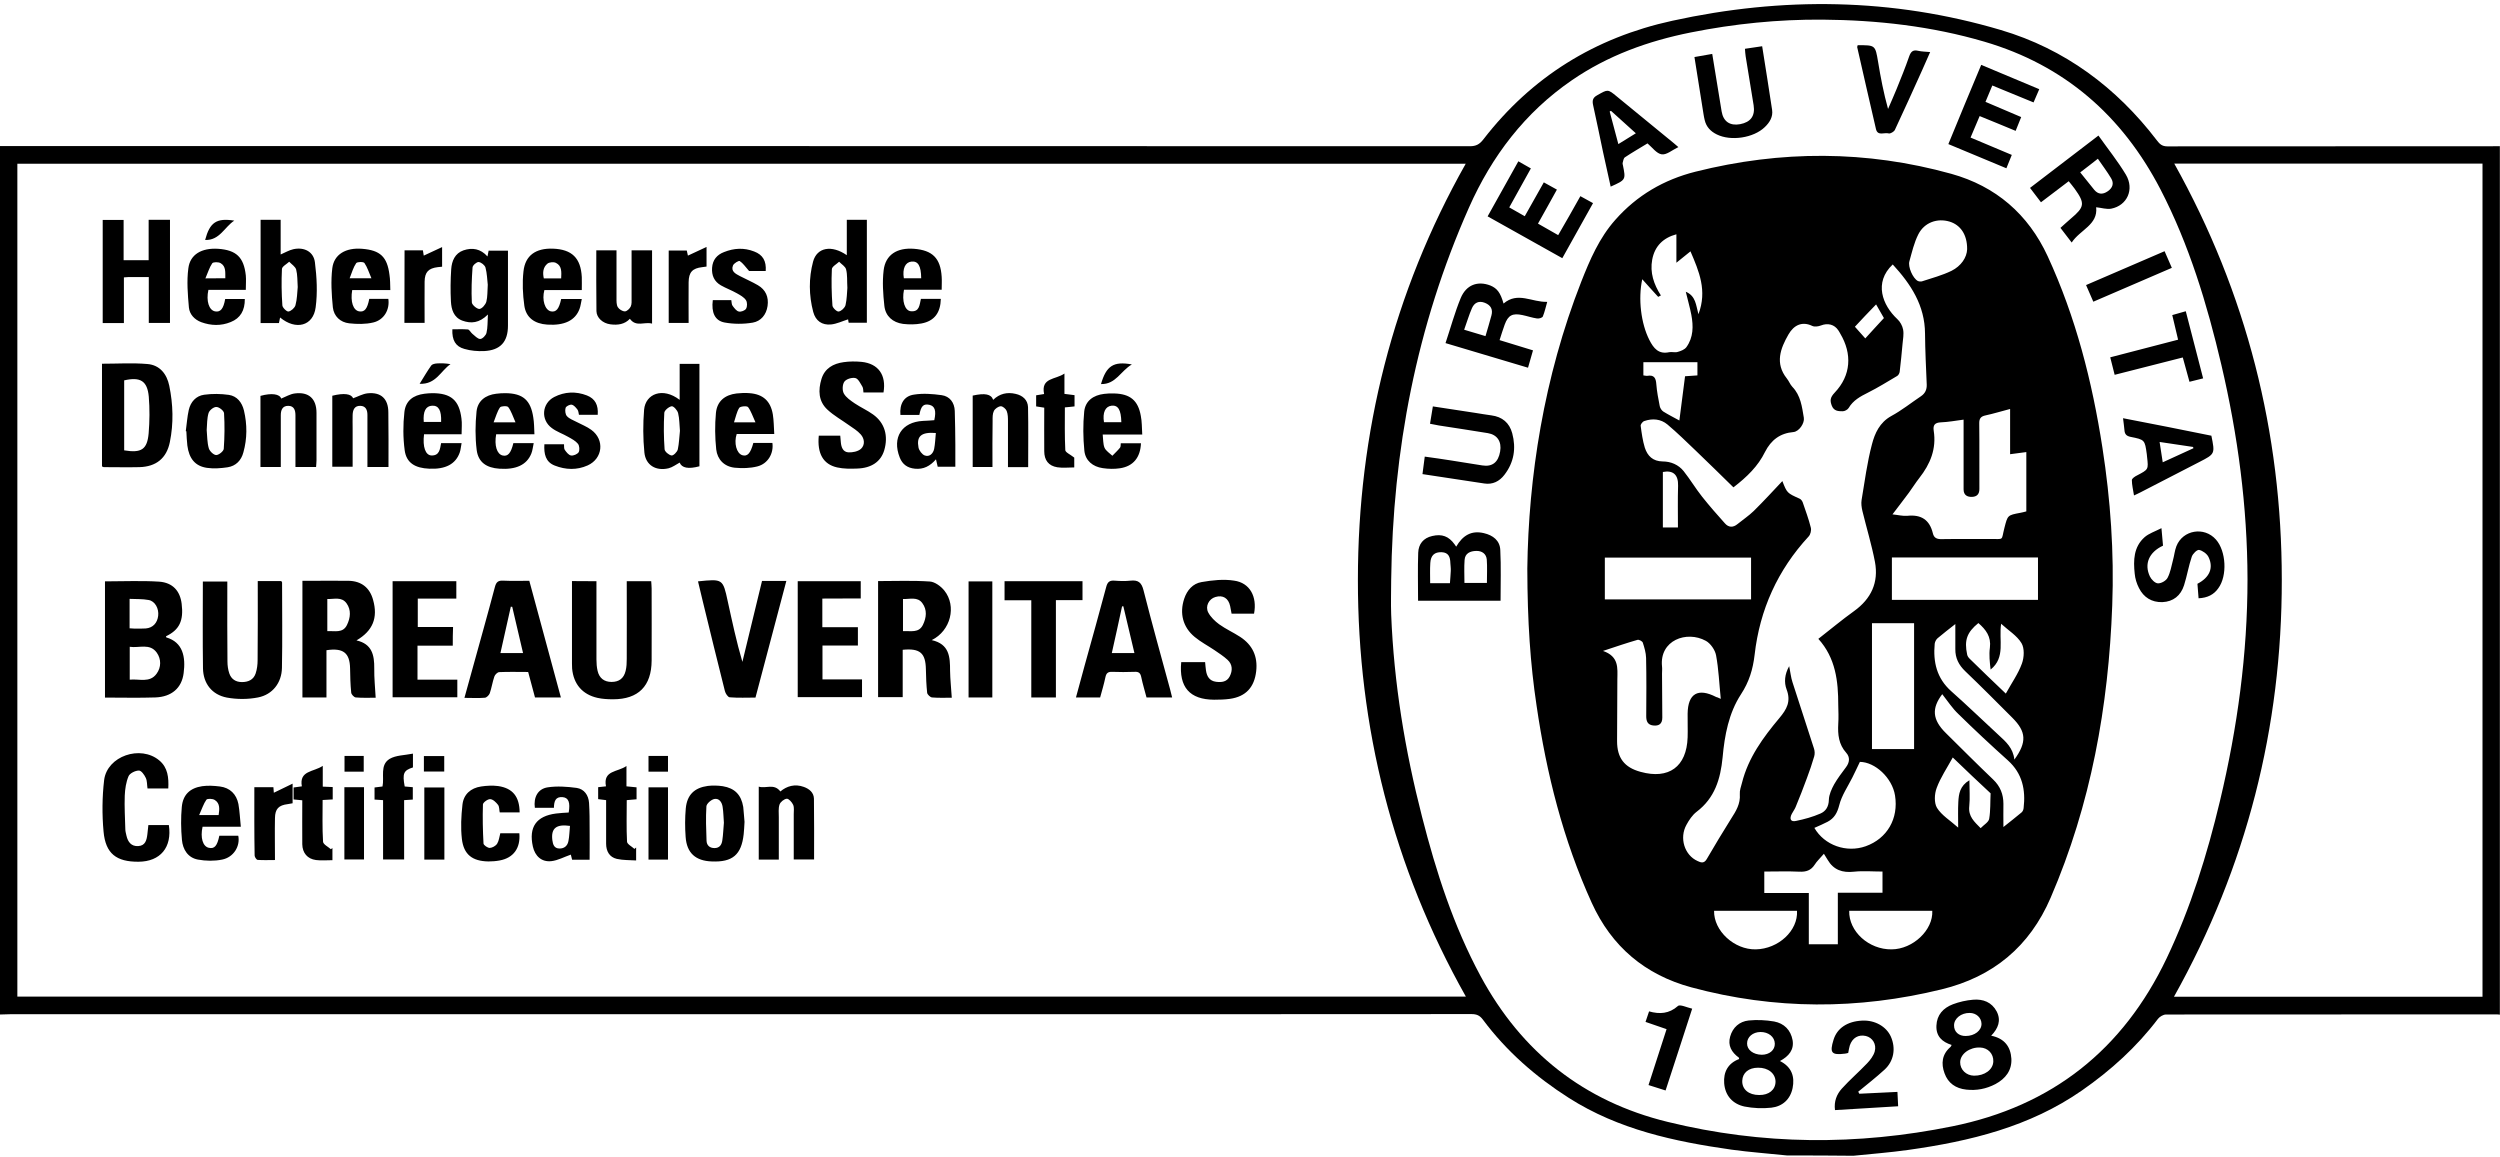 <svg xmlns="http://www.w3.org/2000/svg" width="1757.5" height="813.5" viewBox="0 0 1757.5 813.5"><path d="M1256.4 812.3c-13.1-1.4-26.2-2.3-39.2-4.1-40.1-5.7-79.3-14.1-114.2-36.3-23.4-14.9-44-32.9-60.6-55.2-2.2-2.9-4.4-3.8-8-3.8-74.1.1-148.1.1-222.2.1H7c-2.4 0-4.7.1-7.1.2V102.7h532.9c166.8 0 333.7 0 500.5.1 4.3 0 6.8-1.3 9.5-4.8 34-44 78.4-71.5 132.8-83.4 77.6-17 154.7-16.1 231 6.5 44.9 13.3 81.2 40.3 109.7 77.6 1.9 2.5 3.6 4.2 7.3 4.2 77.9-.1 155.9-.1 233.8-.1v610.5c-.7-.1-1.3-.2-2-.2-77.6 0-155.1 0-232.7.1-1.9 0-4.4 1.5-5.6 3-15 19.8-33.1 36.2-53.5 50.4-36.8 25.6-78.7 35.7-122.1 41.8-12.8 1.8-25.8 2.8-38.6 4.1-15.5-.2-31-.2-46.5-.2zM12.2 700.6h1018.3c-51.3-91.1-76-189.6-75.9-293 0-103.4 24.6-201.8 75.8-292.5H12.2v585.5zM978 407.7c0 8.1-.3 16.2 0 24.3 1.9 48.2 9.7 95.5 21.7 142.2 9.9 38.8 22.1 76.7 41.2 112.1 28.8 53.3 72.5 88 131.5 102.4 66.4 16.3 133.1 16.7 200.1 3.1 70.1-14.2 120-53.8 150.7-118.2 16.9-35.5 28.4-72.7 37.5-110.8 12.2-51.2 19.3-103 19.3-155.7-.1-51-6.8-101.2-18.4-150.7-10-42.6-22.6-84.3-42.8-123.3-26.9-51.8-67.5-87.3-123.8-103.8-37.1-10.9-75.3-15.2-113.9-15.5-31.1-.2-61.9 2.9-92.4 9-30 6-58.4 16.2-83.8 33.7-32.9 22.6-56.2 53.3-72.2 89.4-37 83.3-53.6 171-54.7 261.8zm550.3 293h216.9V115h-216.7c50.9 91.1 75.6 189.2 75.6 292.6.1 103.5-24.7 201.8-75.8 293.1z"/><path d="M73.8 490.4v-81.7c12.9 0 25.5-.6 38.1.2 9.6.7 14.7 6.6 15.8 15.5 1.5 12-1.6 18.4-11 22.9.1.3.1.7.2.8 11.7 3.4 13.7 13.7 12.2 25.1-1.3 10.5-8.5 16.7-19.9 17.1-11.7.4-23.4.1-35.4.1zm17.4-35.7v23.1c6.7-.7 14.1 2.5 18.9-4.2 3.3-4.5 3.3-10.3.1-14.8-4.9-6.8-12.3-3.1-19-4.1zm-.1-13c1.4.1 2.4.2 3.3.2 2.7 0 5.4.1 8.1-.1 4.9-.4 8.1-3.8 8.7-8.9.6-5.1-2.2-10.3-6.7-11.1-4.3-.8-8.8-.6-13.4-.8v20.7zm138.4 15.4v33.2h-16.9v-82h5.2c9.1 0 18.2-.1 27.3 0 9 .2 14.9 4.9 17.2 13.5 3.5 12.5-.2 21.7-11.7 28.4 11 2.5 12.6 10.4 12.5 19.7-.1 6.7.6 13.4 1 20.6-4.7 0-9.4.2-14-.2-1.2-.1-3.1-2.1-3.2-3.4-.6-5.7-.7-11.4-.8-17.1-.2-10.8-4.8-14.5-16.6-12.7zm.6-36v22.6c5.3-.3 10.9 1.6 13.8-4.3 2.5-5.1 3.1-10.6-.3-15.3-3.5-4.8-8.8-2.8-13.5-3zm439 69.4c-4.8 0-9.4.2-13.9-.2-1.2-.1-3.2-2-3.4-3.2-.6-5.5-.8-11.1-.9-16.6-.2-11.4-4.1-14.9-16.3-13.7v33.3h-17.3v-81.6c12.2 0 24.3-.5 36.3.3 3.6.2 7.9 3.4 10.3 6.4 8.7 10.9 4.5 28.2-8.9 34.8 12.5 2.8 12.9 11.9 12.9 21.5.1 6.2.8 12.3 1.2 19zm-34.3-46.8c5.5-.3 11.1 1.5 14-4.4 2.5-5.1 3.1-10.6-.4-15.3-3.4-4.7-8.8-2.7-13.6-2.9v22.6zm-215.5-35.1v55c0 2.7.2 5.4.8 8 1.2 5.2 4.7 7.8 9.8 7.8 5.2 0 8.6-2.4 9.9-7.7.7-2.7.8-5.7.8-8.5.1-18 0-36.1 0-54.6h17.2c.1 1.7.3 3.5.3 5.2 0 16.9.1 33.7 0 50.6-.1 17.9-9.3 27.2-27.1 27.2-3.7 0-7.5-.2-11-1-10.6-2.4-16.8-9.7-17.8-20.6-.1-1.2-.1-2.4-.1-3.5v-58c5.6.1 11 .1 17.2.1zm-238.1-.1h16.5c.3.4.6.7.6 1 0 20 .3 40.1-.1 60.1-.2 10.4-6.6 18.7-16.8 20.7-7.1 1.4-14.8 1.4-21.9.1-10.5-2-16.6-9.9-16.8-20.5-.3-20.2-.1-40.4-.1-61.1h17.2v5.1c0 17-.1 34 .1 51.1 0 2.8.4 5.8 1.3 8.4 1.4 4.1 4.6 6.1 8.9 6.1 4.4 0 8.1-1.6 9.6-6 1-3 1.4-6.2 1.4-9.4.2-18.4.1-36.7.1-55.6zm190.9-.2c7.5 27.7 14.8 54.6 22.2 82h-18.2c-1.5-5.8-3.1-11.7-4.8-17.9-7 0-13.7-.2-20.4.1-1.2.1-3 1.8-3.4 3.2-1.3 3.8-1.9 7.9-3.2 11.7-.5 1.3-2.2 3-3.4 3.1-4.5.4-9 .1-14.4.1 2-7 3.7-13.5 5.5-19.9 5.3-19.3 10.8-38.6 15.9-58 .9-3.4 2.2-4.7 5.8-4.5 6 .3 12.1.1 18.4.1zm-20.3 50.8h15.9c-2.6-11.2-5.1-21.9-7.6-32.5-.3 0-.7 0-1-.1-2.4 10.7-4.8 21.4-7.3 32.6zM824 490.3h-18c-1.2-4.7-2.7-9.4-3.7-14.3-.6-2.9-1.8-3.9-4.8-3.7-5.2.2-10.5.2-15.7 0-3-.1-4.1 1-4.7 3.8-1 4.8-2.4 9.4-3.7 14.2h-17c2.1-7.8 4.1-15.3 6.2-22.8 5.1-18.3 10.2-36.6 15.1-55 .9-3.4 2.4-4.6 5.9-4.3 3.7.3 7.5.4 11.1 0 5.4-.6 7.8 1.2 9.2 6.8 5.9 23.3 12.4 46.5 18.7 69.7.5 1.8.9 3.5 1.4 5.6zm-42.4-31.2h15.9c-2.7-11.3-5.2-22.1-7.8-32.9-.3 0-.6.1-.9.1-2.3 10.9-4.7 21.6-7.2 32.8zm100-27.7h-15.8c-.3-1.7-.6-3.5-1-5.3-1.2-5.6-5.1-8-10.4-6.4-4.5 1.3-7.3 6.5-5 10.9 1.7 3.2 4.7 6.1 7.7 8.3 4.6 3.3 9.9 5.7 14.7 8.8 8.7 5.7 12.5 13.7 11.3 24.2-1.3 11.2-7.2 17.8-18.5 19.4-3.6.5-7.4.6-11.1.6-17.1-.1-24.8-8.8-23.1-26.4h16.8c.2 1.9.3 3.9.6 5.8.6 4.1 2.4 7.4 7.1 8 3.9.5 7.6.1 9.6-3.8 2.1-4.1 2-8.4-1.5-11.6-2.8-2.6-6.1-4.7-9.3-6.9-4.6-3.1-9.6-5.7-13.8-9.2-8.4-6.9-10.8-16.7-7.4-26.9 2-6 6.1-10.7 12.2-11.7 7.5-1.3 15.5-2.2 22.9-1 11 1.5 16.3 11.2 14 23.2zm-390.9-22.7c17.4-1.8 17.5-1.8 20.9 14 3.1 14.1 6.1 28.3 10.3 42.6 4.6-18.9 9.2-37.8 13.8-56.9h17.1c-7.2 27.3-14.4 54.4-21.7 82-6 0-12.1.3-18.1-.2-1.3-.1-3-2.7-3.4-4.4-5.3-21.1-10.5-42.2-15.6-63.3-1.1-4.4-2.2-9-3.3-13.8zm-419-80.8v-72.2c10.8 0 21.4-.7 31.9.2 8.7.7 13.7 7 15.4 15.3 2.7 13.1 3.1 26.4.4 39.6-2.3 11.4-9.7 17.3-21.4 17.6-8.2.2-16.5 0-24.7 0-.4.1-.9-.2-1.6-.5zm15.6-11.3c12.1 2 16.2-.6 17.2-12 .7-8.5.8-17.2.1-25.7-1-11.2-6-14.1-17.3-11.5v49.2zm231 137.3h-24.8v23.9h28v12.4H276v-81.6h44.8v12.2h-27.1v20h24.8c-.2 4.5-.2 8.4-.2 13.1zm259.8-33.1v20.1h25v12.9h-24.9v23.8H606v12.5h-45.2v-81.5h44.3v12.1c-8.9.1-17.7.1-27 .1zm-473.5-226H90c-.8 0-1.6.1-2.9.2v32.1H72.2v-72.5h14.7v28.3h17.6v-28.4h15V227h-14.9v-32.2zm516.5 81.1H607c-.2-1.5-.1-3-.7-4-1.4-2.3-2.9-5.6-4.9-6.1-2.4-.6-6.4.6-7.8 2.5-1.4 1.9-1.6 6.1-.4 8.3 1.6 2.9 4.8 5 7.7 7 4.2 2.8 8.9 4.9 12.9 7.8 8.2 5.9 10.8 15 7.8 25.2-2.4 7.9-8.9 12.5-19.1 12.8-4.7.2-9.5.2-14-.8-9.8-2.2-14.1-9.8-12.9-22.3h15.1c.2 1.6.3 3.1.4 4.6.3 3.5 1.5 6.8 5.2 7.1 3 .2 6.9-.6 9-2.5 2.9-2.7 2.5-7.1-.2-10.1-2.3-2.6-5.4-4.5-8.3-6.5-5-3.6-10.6-6.7-15.1-10.9-6.4-5.9-6.6-13.7-4.2-21.6 2.3-7.5 8.3-10.8 15.6-11.8 4.1-.6 8.4-.6 12.6-.2 11.7 1.2 17.5 9.2 15.4 21.5zM343 221.1c-6.1 6.1-11.9 6.5-18 4.3-6.1-2.3-7.7-7.9-8-13.5-.4-7.6-.3-15.2.2-22.7.4-5.7 2.6-11.1 8.6-13.2 6.2-2.1 12-1.2 16.9 4.3.3-1.7.5-2.9.8-4.1h13.6v52.7c0 11.4-5.3 17.3-16.7 17.9-4.6.2-9.5-.2-13.9-1.5-6.3-1.7-8.8-6.2-8.5-13.8 3.6 0 7.3-.2 10.9.1 1.1.1 2 2.1 3.1 3 1.8 1.4 3.7 3.7 5.6 3.7 1.5 0 4-2.5 4.4-4.3.9-3.7.7-7.6 1-12.9zm-.1-20.9c-.4-3.5-.5-8-1.6-12.1-.5-1.7-3-3.7-4.8-3.9-1.4-.1-4.2 2.3-4.3 3.8-.6 8.2-.9 16.4-.5 24.6.1 1.7 3.5 4.6 5.3 4.6 1.8-.1 4.3-3 4.9-5.1.9-3.5.7-7.4 1-11.9zM104.3 580h14.4c2.4 15.7-6 25.7-21.3 25.8-15.6.1-23.2-5.7-24.6-21.2-1.1-12-1-24.3.4-36.2 2.1-16.9 25.6-24.9 38.8-13.8 6 5 6.7 12.1 6.3 19.7h-14.6c-.4-2.6-.2-5.3-1.2-7.4-1-2.2-3.2-5.3-4.9-5.2-2.5 0-6.3 1.9-7.2 3.9-1.8 4.2-2.5 9.1-2.7 13.7-.3 7.9.2 15.8.4 23.7 0 1.5.5 3 .8 4.5 1 4.4 3.4 7.6 8.3 7.3 5-.3 5.9-4.2 6.4-8.3.2-2.2.4-4.2.7-6.5zm638-89.7H725V422h-18.8v-13.4H761v13.3h-18.7v68.4zM477.8 281.1v-25.3h13.9v72c-7.8 2.1-12.4 1.2-13.9-2.6-2.6 1.4-5 3.3-7.8 4-8.8 2.1-16.1-2.1-17-11.1-1-10-1-20.2-.2-30.1 1-11.1 13-16.1 25-6.9zm.2 21.8c-.4-4.2-.3-8.5-1.3-12.5-.5-2-3.2-5-4.5-4.8-2 .3-5.1 2.9-5.2 4.6-.5 8.5-.4 17.1.2 25.6.1 1.7 3 4.1 4.9 4.4 1.3.2 4-2.5 4.4-4.3.9-4.2 1-8.6 1.5-13zM197.3 154.5v24.4c3.2-1.4 5.9-3 8.9-3.7 7.6-1.7 14.3 1.7 15.2 9.3 1.3 10.4 1.9 21.2.5 31.6-1.7 13.1-13.9 16.3-25 7.1-.3 1.4-.5 2.6-.8 3.9h-12.9v-72.6h14.1zm12 47.3c-.3-4.3-.1-8.5-1.1-12.3-.6-2.1-3.2-3.7-4.9-5.5-1.8 1.7-5 3.3-5.1 5.1-.4 8.5-.3 17.1.3 25.6.1 1.6 3.1 4.5 4.3 4.3 1.9-.3 4.4-2.6 4.9-4.4 1.2-4.3 1.2-8.8 1.6-12.8zm387.3 25.1c-.2-1-.4-2.3-.4-2.4-4.1 1.3-8 3.2-12 3.6-6.3.6-10.8-2.5-12.5-8.8-3.1-11.7-3.2-23.8-.1-35.4 2.7-10 13-11.9 23.7-4.5v-24.9h14.1v72.4h-12.8zm-.9-24.5c-.3-5 .1-9.2-.9-13-.5-2.1-3.2-3.6-4.9-5.4-1.8 1.7-5 3.4-5.1 5.2-.4 8.5-.2 17.1.4 25.6.1 1.6 3.2 4.5 4.4 4.2 1.9-.3 4.3-2.6 4.8-4.5 1-4.3 1-8.8 1.3-12.1zM169.3 581.2h-26.9c-1.7 7.8.2 13.9 4.4 14.8 4 .9 5.9-1.3 7.4-8.5h13.3c1.5 7.3-3.2 15.2-11.4 16.8-5.4 1.1-11.4 1-16.9 0-7.1-1.3-10.7-7.1-11.3-13.9-.7-7.7-.8-15.5-.1-23.1.8-8.6 5.7-13.3 14.3-14.6 4.1-.6 8.4-.3 12.5.2 7.1.9 11.6 5.4 13 12.3.9 5.2 1.1 10.3 1.7 16zM140 573h13.7c.6-4.1 1.1-8.2-2.7-10.6-1.5-1-5.2-1.1-5.9-.2-2 2.8-3.1 6.4-5.1 10.8zm57.4-244.7h-14.3v-50c8-2.2 13.5-1.3 14.6 1.9 3.2-1.3 6.3-3.2 9.5-3.6 9.9-1.3 15.3 3.7 15.3 13.7v33.3c0 1.5-.2 2.9-.3 4.7h-14.5V292c0-3.5-.9-6.7-5.1-6.7-4.2 0-5.2 3.2-5.2 6.6v36.4zm75.7 0h-14.8v-36.6c0-3.4-1.1-6.3-5-6.4-4.2-.1-5.3 3-5.4 6.5-.1 3 0 6.1 0 9.1v27.2h-14.3v-49.9c8.3-2.1 13.5-1.3 14.6 1.8 3.4-1.2 6.7-3.1 10.2-3.5 9.5-1 14.6 3.9 14.6 13.4.2 12.7.1 25.3.1 38.4zm141.4 276.1h-12.3l-.9-3.6c-4.7 1.6-9.1 4.1-13.8 4.6-6.8.7-11.4-3.6-12.9-10.3-3-13.7 2.4-21.4 16.3-23.2 3-.4 6-.5 8.9-.7 1.2-7.1-.1-10.4-4.2-10.8-5.2-.5-6.1 3-6.2 7.5H376c-1-7.3 2-13.3 9-14.4 6.6-1 13.7-.5 20.4.4 5.3.8 8.3 5.1 8.7 10.5.4 6.2.4 12.5.4 18.7.1 7 0 13.9 0 21.3zm-13.8-23.8c-9.8-1.4-13.4 1.8-12.4 10 .4 3 1.2 5.8 4.9 5.9 3.6.1 5.8-2 6.4-5.2.7-3.4.7-6.9 1.1-10.7zm57.7-353.1c-5.3-1.5-11.2 2.7-15.6-3.4-3.6 3.9-8.5 4.6-13.7 3.9-5.4-.7-9.7-4.6-9.8-9.3-.2-14.1-.1-28.2-.1-42.7h14.2v33.5c0 2.2-.1 4.7.9 6.4.9 1.5 3.2 3 5 3 1.4 0 3.4-1.9 4.1-3.4.8-1.7.6-3.9.6-6V176h14.4v51.5zM409 203.9h-26.3c-1.9 7 .4 14.1 4.6 15 3.7.7 5.7-1.7 7.2-8.7H409c-.6 2.6-.8 4.9-1.6 7-3 8.1-10.7 11.8-22.7 11-8.9-.6-14.9-4.9-16.1-13.3-1.1-7.9-1.5-16.2-.6-24.1 1.2-11.3 8.7-16.4 20.7-16 13.4.5 19.6 6.6 20.3 20 .1 2.8 0 5.7 0 9.1zm-14.5-8.2c.2-4.5.6-8.8-3.7-10.9-1.6-.8-4.6-.5-5.9.5-3.2 2.6-3.5 6.4-2.6 10.4h12.2zm128.9 382.1c-.2 3.3-.3 6-.6 8.7-1.6 14.4-7.8 19.7-22.4 19.1-11.4-.4-17.6-5.9-18.4-17.2-.5-6.7-.5-13.4.1-20.1.9-9.5 6-14.5 15.5-15.8 3.5-.4 7.1-.3 10.5.2 8.5 1.4 13 6.1 14.4 14.6.4 3.7.6 7.4.9 10.5zm-14.5.6c-.3-3.5-.3-7.4-.9-11.2-.5-3.3-2.5-6.2-5.9-5.5-2.2.5-5.4 3.3-5.5 5.2-.5 8-.2 16.1.1 24.1.1 3.2 2.1 5.2 5.6 5.2 3.6 0 5.1-2.4 5.5-5.5.6-3.9.7-8 1.1-12.3zm138.5-368.3h14c-.2 9.7-4.5 15.6-13.6 17.3-4.2.8-8.7.8-13 .3-7.2-1-12.3-5.4-13.1-12.7-.9-8.3-1.5-16.8-.5-25 1.3-10.9 9.4-16 21.3-15.1 13 1 18.7 6.6 19.5 19.7.2 2.8 0 5.7 0 9.1h-26.5c-1.6 7.9.6 14.7 4.8 15.1 6.1.6 6.1-4.4 7.1-8.7zm.2-14.5c-.1-8.8-2.2-12.2-6.9-11.7-4.3.5-6.4 4.9-5.3 11.7h12.2zM544.3 305.1h-26.4c-2.1 6.4-.1 13.6 3.9 14.9 3.6 1.1 5.8-1.2 7.8-8.6H543c1 7.3-3.1 14.6-10.6 16.5-5.1 1.3-10.7 1.4-15.9.9-7.4-.8-12.2-5.8-13-12.9-.9-8.5-1-17.1-.2-25.6.8-8.2 6.2-12.7 14.5-13.7 3-.3 6.1-.5 9.1-.2 9.5.7 14.8 5.5 16.4 14.9.7 4.4.7 8.8 1 13.8zm-13.2-8.2c-2-4.3-3.1-7.9-5.2-10.7-.8-1-5.4-.6-6.2.5-1.8 2.8-2.4 6.4-3.7 10.2h15.1zm-358.3-93.1h-26.3c-1.7 7.8.4 14.3 4.7 15.1 3.8.7 5.9-1.8 7.1-8.7h13.8c.1 8-3.1 13.5-9.9 16.2-6.8 2.8-13.8 2.6-20.7.1-4.8-1.8-8.2-5.5-8.7-10.3-.8-9.1-1.6-18.5-.4-27.5 1.2-9.9 9.4-14.5 20.9-13.8 12.8.9 18.1 5.9 19.5 18.7.3 3.1 0 6.3 0 10.2zm-14.4-8.2c-.1-4.1.6-8.3-3.3-10.6-1.5-.9-5.2-.9-5.9.1-2 2.9-3 6.5-4.8 10.6 5.6-.1 9.4-.1 14-.1zm116 8.3h-26.8c-1.4 8.2.7 14.3 4.9 15 3.8.6 5.7-1.7 7.1-8.8H273c1.1 7.6-3 14.8-10.6 16.6-5.4 1.3-11.3 1.2-16.9.6-6.3-.7-10.8-5-11.5-11.2-.9-9.1-1.5-18.5-.4-27.5 1.2-9.9 9.6-14.6 20.9-13.7 12.8 1 17.7 5.6 19.3 18.3.5 3.2.5 6.6.6 10.7zm-13.3-8.3c-1.8-4.2-2.9-7.8-4.9-10.7-.7-1-5.1-.9-5.8.1-2 2.9-3 6.5-4.6 10.6h15.3zM803 305.5h-27.8c.4 3.4.2 6.7 1.3 9.3 1 2.2 3.6 3.8 5.5 5.6 1.8-1.9 3.8-3.7 5.4-5.7.5-.7.4-1.9.5-3.1h14.2c-.4 10-5.4 16.2-14.8 17.6-3.9.6-8.1.5-12.1-.1-7-1-12.2-5.3-12.9-12.3-.9-9.1-1-18.4-.1-27.5.8-7.5 6.4-11.5 14-12.4 2.3-.3 4.7-.4 7.1-.3 11.2.3 16.8 4.9 18.7 15.8.8 3.9.7 8.1 1 13.1zm-14.7-8.7c-.2-8.8-2.3-12.1-6.9-11.6-4.4.5-6.4 4.9-5.3 11.6h12.2zM547.5 604.3h-14.1V553c5 1.6 10.7-2.5 15.2 3.4 4.5-3.8 10.2-5.5 16.5-3.2 3.9 1.4 7 4 7.1 8.3.2 14.1.1 28.2.1 42.7H558v-31.9c0-2.2.4-4.6-.4-6.5-.8-1.8-3.1-4.4-4.5-4.3-1.9.2-4.5 2.3-5.1 4.1-.9 2.7-.5 6-.5 9v29.7zm-223-299h-26.4c-1.1 8.9 1 14.8 5.3 14.9 5.6.1 5.9-4.5 6.7-8.7h14.4c-.5 2.4-.6 4.6-1.3 6.6-2.9 8.2-10 11.9-21.4 11.4-10-.4-16.1-4.1-17.3-12.9-1.2-8.9-1.2-18.1-.2-27 .9-7.9 6.2-11.8 14.1-12.8 1.8-.2 3.7-.4 5.5-.4 13.1 0 18.9 4.9 20.5 17.8.5 3.4.1 6.9.1 11.1zm-26.6-8.7h12.2c.3-8.1-1.7-11.6-6.3-11.4-4.5.2-6.5 4-5.9 11.4zm77.8 8.7h-26.9c-1.4 7.9.5 13.9 4.5 14.9 3.7.9 5.9-1.6 7.6-8.7h14.3c-.6 2.7-.8 5.2-1.7 7.4-3.2 7.9-10.7 11.4-22.4 10.6-9.1-.6-14.9-4.5-16-13.2-1.1-8.9-1-18.1-.1-27 .8-7.5 6.3-11.6 13.8-12.5 2.2-.3 4.4-.4 6.5-.4 12.3.1 17.8 4.9 19.6 17.1.6 3.6.6 7.3.8 11.8zm-13.3-8.4c-1.9-4.3-3-7.9-5.1-10.7-.7-1-5.1-.8-5.8.2-2 2.9-2.9 6.5-4.5 10.5h15.4zm294.4-1.5c1.5-6.7.4-9.9-3.4-10.8-4.2-.9-5.9.7-7.1 7.1H633c-.7-7.6 2.4-13.3 9.6-14.3 6.3-1 13-.5 19.4.4 5.7.8 9 5.2 9.2 11.1.3 7.9.3 15.8.4 23.7v15.5h-12.4c-.3-1.3-.7-2.9-1.2-5.2-4.2 4.8-8.8 7.2-14.8 6.6-5.2-.5-8.8-3-10.7-7.9-5.5-14 1.4-24.9 16.3-25.7 2.8-.1 5.5-.3 8-.5zm1.1 9c-10.2-.8-13.7 2.2-12.2 10.2.4 2.1 2.5 4.9 4.4 5.6 3.3 1.2 5.9-1.3 6.6-4.6.7-3.5.8-7.2 1.2-11.2zm-527.3-1.3c.7-5 1-10 2.1-14.9 1.3-5.7 5.1-9.9 10.8-10.7 5.7-.8 11.7-.7 17.4.1 5.8.9 9.2 5.3 10.6 11 2.3 9.8 2.3 19.7-.4 29.4-1.5 5.7-5.3 9.6-11.1 10.5-4.7.7-9.8 1.1-14.5.4-8.3-1.2-12.6-6.5-13.8-15.7-.4-3.3-.5-6.7-.7-10.1-.1.1-.2.1-.4 0zm14.7-.8c.4 4.3.3 8.8 1.5 12.9.6 2 3.4 4.7 5.2 4.7 1.8 0 5.2-2.7 5.3-4.4.6-8.3.7-16.7.2-25-.1-1.7-3.4-4.4-5.4-4.4-1.9-.1-4.9 2.3-5.5 4.3-1.1 3.7-1 7.8-1.3 11.9zm552.4 26h-13.9v-50.2c8.6-1.9 13-1.1 14.4 3 4.5-4.4 9.9-5.6 15.8-4.2 4.9 1.1 8.5 4.2 8.7 9.3.3 14 .1 27.9.1 42.2h-14.2v-32c0-2.5 0-5.2-.9-7.5-.6-1.5-2.8-3.4-4.2-3.3-1.7.1-4 1.7-4.8 3.3-1 2-.9 4.6-.9 6.9-.2 10.7-.1 21.5-.1 32.5zm-.1 162h-16.7v-81.6h16.7v81.6zm-314.9-178h13.8c.1 1.4-.1 3 .5 3.9 1.1 1.6 2.7 3.7 4.4 4 1.7.3 4.5-.9 5.4-2.3.8-1.4.6-4.5-.5-5.9-1.7-2.1-4.4-3.5-6.9-4.9-3.8-2.2-8.1-3.6-11.5-6.2-7.9-5.8-7-17.3 1.7-21.8 7.4-3.8 15.3-4.1 23-1.1 5.8 2.3 8.1 6.7 7.6 13.6H407c-.3-1.1-.3-2.6-1-3.6-1.1-1.4-2.5-3.2-4.1-3.5-1.4-.2-4 1.1-4.3 2.3-.5 1.7-.2 4.6 1 5.8 1.7 1.9 4.5 2.8 6.9 4.1 3.4 1.8 7.1 3.2 10.2 5.5 9.5 6.9 8.1 20.2-2.6 25-7.6 3.4-15.5 3.1-23.1.1-6.5-2.5-7.7-8.2-7.3-15zm155.6-121.8h-11.7c-2.7-3.1-4.4-5.6-6.6-7-.7-.4-4.1 1.6-4.7 3.1-1.7 4.2 1.9 5.9 4.9 7.5 4.2 2.2 8.5 4 12.6 6.4 5.5 3.2 7.7 8.3 6.8 14.6-.9 6.2-4.7 10.7-10.4 11.7-6.5 1.1-13.4 1.1-19.9-.1-6.8-1.3-9.3-7.1-8.2-15.7h13c.3 1.6.2 3.2 1 4.1 1.2 1.6 2.7 3.6 4.3 3.9 1.5.4 4.4-.7 5.1-2 .9-1.6.9-4.5-.1-6-1.4-2.1-4-3.5-6.3-4.8-3.7-2.1-7.6-3.5-11.3-5.6-4.7-2.7-6.6-7-6.2-12.4.4-5.5 3.4-9.1 8.4-11 7-2.8 14.1-3.2 21.2-.4 6.1 2.3 8.6 6.7 8.1 13.7zM351.7 585.8h13.4c.9 10.4-4.1 17.3-13.8 19.1-2.6.5-5.4.7-8 .7-11.2-.2-17.3-4.8-18.6-15.8-.9-7.9-.5-16.1.4-24.1.8-7.3 5.8-11.7 13.1-12.8 4-.6 8.1-.8 12-.3 10.3 1.5 15 7.5 15.1 18.5h-14c-.4-1.8-.2-4-1.2-5.3-1.4-1.8-3.5-3.9-5.5-4-1.7-.1-5 2.3-5.1 3.7-.3 9.2-.1 18.3.4 27.5.1 1.2 2.9 3.1 4.4 3.1 1.8-.1 4.2-1.4 5.2-3 1.3-2.1 1.5-4.8 2.2-7.3zm-82.4 18.4v-41.7c-2.2-.2-4-.3-6-.4v-8.5c1.8-.2 3.6-.4 5.6-.7 1.4-6.6-2-15.1 5-19.4 4.4-2.6 10.4-2.5 16.4-3.7v9.7c-6.6 2.1-7.5 4.2-5.8 13.4 1.8.1 3.6.3 5.7.5v8.7c-1.9.1-3.7.2-6.1.4v41.7h-14.8zm-42.4-65.8V553c2.4.1 4.5.2 7 .3v8.7c-2.3.1-4.5.2-7.1.4 0 9.9-.3 19.6.3 29.3.1 1.9 3.6 3.6 5.5 5.3.4-.3.7-.6 1.1-.8v8.5c-4 0-7.8.4-11.6-.1-6-.8-9.5-5-9.6-11.1-.1-10.2 0-20.5 0-30.9-2.3-.2-4-.4-6.1-.6v-8.4c1.8-.2 3.5-.5 5.8-.8-2-11.2 8.2-10 14.7-14.4zm213.5.1v14.3c2.5.3 4.5.5 7.1.7v8.4c-2.1.2-4.2.4-6.9.6 0 9.8-.3 19.6.2 29.2.1 1.8 3.4 3.4 5.2 5.1.4-.3.8-.7 1.2-1v9.1c-4.5-.3-9.2-.1-13.6-1.1-5.1-1.2-7.5-5.3-7.5-10.7v-30.6c-2-.2-3.7-.4-5.6-.7v-8.4c1.7-.2 3.4-.4 5.5-.6-2.2-11.4 8.2-9.9 14.4-14.3zm314.8-216.8v6.9c-4.1 0-8.1.5-11.9-.1-6.2-1-9.2-5-9.2-11.3-.1-10.1 0-20.2 0-30.6-2-.3-3.7-.6-5.7-.9v-7.8c1.8-.3 3.4-.6 5.6-.9-2.4-11.7 8.1-10 14.3-14.4v14.3c2.5.3 4.6.6 7.1.9v7.9c-2 .2-4.1.5-6.8.7 0 10-.2 20 .3 30 0 1.6 3.4 3 6.3 5.3zM496.7 173.6v13.8c-1.1.2-2 .3-3 .4-6.9.8-9.5 3.5-9.6 10.6-.1 9.4 0 18.8 0 28.6h-14v-50.9h12.7c.3 1.3.6 2.7.8 3.6 4-1.8 8-3.7 13.1-6.1zM178.8 553.4h13.4c.1 1.6.3 3.1.3 3.9 4-1.9 8.1-4 13.2-6.4v13.8c-1.1.2-2.2.4-3.4.6-6.4.8-8.9 3.3-9 9.8-.2 9.6 0 19.1 0 29.5-4.3 0-8.3.2-12.2-.1-.8-.1-2.1-2-2.1-3.1-.3-15.9-.2-31.7-.2-48zM284.4 176h12.9c.2 1.4.5 2.9.6 3.7 4-1.8 8-3.7 12.9-6v13.8c-1.1.1-2 .2-3 .3-6.6.8-9.2 3.5-9.3 10.2-.1 9.6 0 19.1 0 29h-14.2c.1-17 .1-33.8.1-51zm28 377.6v50.7h-14.1v-50.7h14.1zm157.2-.1v50.8h-13.7v-50.8h13.7zm-227.5-.1h13.8v50.8h-13.8v-50.8zm55.9-11v-10.9h14.3v10.9H298zm-55.8-11h13.5v11.1h-13.5v-11.1zm213.7 0h13.7v11.1h-13.7v-11.1zM295 269.8c3-4.8 5.4-9 8.2-12.9.7-.9 2.5-1.3 3.9-1.4 3.1-.2 6.3-.1 9.6.5-6.8 4.6-10.2 14.4-21.7 13.8zm500.7-13.6c-7.8 4.5-11.3 14.1-21.7 13.8 3.7-12.8 8.8-16.2 21.7-13.8zm-631-101.1c-6.8 4.4-10.3 14-20.5 13.6 3.3-12.4 8-15.6 20.5-13.6zm909 244.6c.8-64 11.5-134.3 37.9-201.6 6.1-15.5 12.7-30.9 24-43.6 15.2-17.2 34.1-28.2 56.3-33.8 60.1-15.1 120.2-15.1 179.9 1.5 31.2 8.7 54 28.3 67.7 57.9 19.8 42.9 31.3 88.1 38.5 134.6 5.7 36.7 8.3 73.7 6.9 110.9-2.6 71-15 139.9-43.3 205.5-14.8 34.4-40.5 55.6-76.6 64.4-58.8 14.4-117.5 14.4-176-1.4-32.5-8.8-56-28.6-70-59.4-20.1-44.2-31.8-90.8-38.8-138.7-4.4-29.4-6.4-58.8-6.5-96.3zm144.9-57.1c-8.8-8.6-17.5-17.2-26.4-25.7-6.6-6.3-13.1-12.7-20-18.5-4.7-3.9-10.5-4.4-16.3-2.4-1.2.4-2.7 2.4-2.5 3.4.7 5.2 1.4 10.4 2.9 15.3 1.9 5.8 5.6 9.6 12.6 9.7 5.7 0 11.1 2.3 14.7 6.8 4.6 5.8 8.4 12.2 13 18 5.1 6.4 10.5 12.6 16 18.7 2.6 3 5.8 3.1 8.9.5 3.8-3.1 7.9-5.8 11.4-9.2 6.9-6.8 13.5-14 20.1-21 3.3 8.4 3.3 8.4 12.2 12.4.9.4 1.7 1.5 2.1 2.5 2 5.9 4.2 11.7 5.7 17.8.5 1.9-.2 4.8-1.5 6.2-21.8 23.6-34.4 51.5-38 83.2-1.2 10.3-3.9 19.1-9.6 27.8-8.6 13.2-11.5 28.8-12.9 44.3-1.5 15.3-5.5 28.6-18.3 38.3-3 2.3-5.3 5.8-7.1 9.1-5.2 9.3-1.4 21.4 7.8 25.5 2.3 1.1 4.5 1.9 6.4-1.3 5.6-9.6 11.3-19.1 17.2-28.5 3.4-5.3 6.6-10.4 6.1-17.2-.2-2.6.8-5.3 1.5-7.9 4.4-17.7 14.9-32 26.3-45.6 5.2-6.2 8.3-11.7 5.1-20.1-1.9-5-1.4-10.7 1.8-16.4.9 4.3 1.2 7.9 2.3 11.2 5 15.6 10.1 31 15.1 46.6.6 1.7.7 3.9.2 5.6-1.5 5.1-3.2 10.2-5.1 15.2-2.5 6.9-5.2 13.7-8 20.5-.7 1.7-1.9 3.2-2.7 4.8-1.7 3.3-.9 5.8 3 4.9 5.9-1.2 11.7-2.8 17.2-5.2 3.7-1.6 5.8-4.8 5.9-9.7.1-3.6 1.9-7.5 3.7-10.8 2.4-4.2 5.4-8.1 8.3-12 2.6-3.4 3-7.1.2-10.2-5.3-5.9-6-12.8-5.6-20.3.3-4.4.1-8.8 0-13.2 0-16.8-1.8-33.1-14-46.6 8.6-6.7 16.6-13.4 25.1-19.5 12.1-8.7 17.4-20.2 14.7-34.6-2.3-12-5.9-23.8-8.8-35.7-.6-2.5-1-5.3-.6-7.8 2.2-13.1 3.9-26.4 7.3-39.2 2-7.7 5.4-15.3 13.5-19.8 7.4-4 14-9.3 21-14 2.9-2 4.1-4.6 4-8.1-.5-12-1.1-23.9-1.2-35.9-.1-19.8-10-34.8-22.7-48.6-13.5 12.7-7.2 28.7 3.2 38.4 2 1.8 3.6 4.7 4.1 7.4.6 3.2-.1 6.7-.4 10-.6 6.5-1.2 13-2 19.5-.1 1.1-.9 2.6-1.8 3.1-6.8 4-13.5 8.2-20.5 11.7-5.4 2.7-10.4 5.4-13.6 10.8-.7 1.2-2.9 2.4-4.3 2.3-2.9 0-6-.1-7.5-3.8-1.4-3.7-1.3-5.8 2-9.3 11.5-12.1 12.4-27.2 3.9-41.5-.4-.7-.8-1.5-1.3-2.2-2.8-4.3-7.5-5.4-12.3-3.5-1.8.7-4.5 1.1-6.1.3-7.1-3.4-12.9-.6-16.7 6-5.7 9.9-9.6 20.3-1.2 30.9 1.5 1.8 2.3 4.2 3.9 5.9 5.9 6.1 6.8 14 8.1 21.8.6 3.9-3.4 9.6-7.2 10-9.5.8-15.8 5.6-20.1 14-4.9 10-12.6 17.5-22.2 24.9zm161.8-47.6c-5.9.8-10.9 1.7-15.9 1.9-4.3.2-5.7 1.9-5.1 5.9 2 12.7-2.4 23.4-10.1 33.2-2.6 3.3-4.8 6.9-7.3 10.3-3.7 5-7.5 9.9-11.6 15.3 4 .4 7.3 1.3 10.5 1 9.7-1 15.6 2.8 17.9 12.3.8 3.4 3 4.2 6.4 4.1 11.3-.2 22.6 0 33.9-.1 10.1-.1 7.6 1.5 10-7.8 2.3-8.9 2.1-8.9 11.2-10.6 1.3-.2 2.6-.6 4.2-1v-41.7c-4 .5-7.4 1-11.4 1.5v-31.8c-6.2 1.6-11.6 3.3-17.2 4.5-3.4.7-4.6 2.2-4.5 5.8.2 15.3 0 30.7.1 46 0 3.8-2 5.4-5.2 5.5-3.3.1-5.9-1.2-5.9-5.3v-49zm-170.7 196.3c-1.1-10.9-1.5-20.9-3.3-30.6-.7-3.8-3.9-8.4-7.2-10.2-13.5-7.4-32.7-.4-30.8 18 .2 1.7 0 3.4 0 5.1 0 10.3.1 20.6.2 30.9 0 4.4-2.4 6-6.5 5.5-3.9-.5-4.8-3.1-4.8-6.5.1-13.7.2-27.3-.1-41-.1-3.6-1.2-7.3-2.3-10.7-.3-1-2.7-2.3-3.7-2-7.6 2.2-15 4.7-24.3 7.8 11.3 3.9 10.2 12 10.1 19.9-.1 14.5-.1 29-.2 43.5 0 11.8 5.1 18.5 16.5 21.6 19.9 5.5 32.4-3.6 33.1-24.2.2-5.6-.1-11.1 0-16.7.2-14.2 7.3-18.3 20.1-11.7.6.1 1 .3 3.2 1.3zm120.3-99.4v29.8h102.7v-29.8H1330zm-99 .1h-102.8v29.4H1231V392zm114.6 134.6v-88.5H1316v88.5h29.6zm-191.1-330.3c-3 13.8-.9 31.1 5 42.7 3 5.9 6.5 10.2 13.9 8.6 1.9-.4 4.2.4 6-.2 2.2-.6 4.8-1.6 6.1-3.3 5-6.9 5-14.8 3.5-22.8-1-5.2-2.5-10.3-3.9-16.2 7.1 3 7.1 9.3 8.9 15.8 6.3-16.6.4-30.2-5.6-44.2-3.2 2.5-5.9 4.8-9.9 8v-20c-9.2 2.5-15.2 8.2-17 17.8-1.7 9.1 1.1 17.4 6.1 25.2-.6.3-1.2.7-1.9 1-3.8-4.1-7.6-8.4-11.2-12.4zM1292 627.6h31.4v-14.9c-6.9 0-13.5-.6-20 .1-8.2.9-14.4-1.2-18.6-8.4-.8-1.3-1.6-2.6-2.6-4.2-2.9 3.4-5 5.3-6.5 7.7-2.6 4-6 5.1-10.6 4.9-8.2-.4-16.4-.1-24.8-.1v15.1h31.3v36h20.4v-36.2zm-16.5-45.6c7.1 12.3 22.6 17.7 36.1 12.9 15.1-5.4 23.2-19.4 20.6-35.7-2-12.4-14-23.5-24.7-23.6-1.9 3.9-3.5 7.5-5.3 11-3.2 6.4-7.5 12.6-9.2 19.4-1.4 5.5-3.5 9.2-8.2 11.7-2.8 1.5-6 2.8-9.3 4.3zm140.6-48c8.9-12.3 8.4-19.6-1.4-29.4-11-11-21.9-22-33.1-32.7-4.6-4.4-7.1-9.3-7-15.6v-17.6c-4.7 3.7-8.7 6.8-12.5 10-1 .9-1.8 2.4-2 3.8-1.2 12.9 1.4 24.3 11.6 33.4 11.4 10.1 22.2 20.6 33.4 30.9 5 4.6 10.1 9 11 17.2zm-50.7-46c-7.5 9.9-7.1 17.9 2.6 27.4 11 10.9 22 21.9 33.2 32.6 5 4.8 7.2 10.4 7.2 17.1-.1 5.1 0 10.2 0 16.3 4.7-3.8 8.8-6.9 12.8-10.3.8-.7 1.3-1.9 1.4-3 1.5-12.8-.8-24.3-11-33.5-11.8-10.6-23.4-21.4-34.7-32.5-4.4-4.1-7.7-9.3-11.5-14.1zm17.5-312.8c.1-10.4-4.8-17.1-12.3-19.4-8.6-2.6-17.7.5-22 8.9-3 5.9-4.5 12.6-6.3 19-1.1 3.9 2.4 11.9 5.9 13.8.8.4 2 .5 2.9.3 7-2.3 14.2-4.2 20.8-7.4 6.8-3.4 10.8-9.4 11-15.2zm-119.6 465.1H1205c-.3 14.1 14.2 27.4 29.3 27.1 15.9-.3 29.8-13.1 29-27.1zm36.7 0c-.4 14.5 13.8 27.3 29.8 27.1 15-.1 29.3-13.6 28.6-27.1H1300zm110.1-152.7c4.1-7.5 8.7-13.9 11.3-21.1 1.6-4.3 1.9-10.8-.3-14.4-3.2-5.3-9.2-8.9-14.3-13.6-1.8 11.6 3.3 23.6-7.4 32.2-.6-5.2-1.2-10.4-.5-15.4 1-7.7-2.8-12.7-8.1-17.3-8.1 6.6-10 12.1-7.9 22.1.2 1.1.9 2.1 1.7 2.9 8 7.9 16.2 15.7 25.5 24.6zm-37.3 44.9c-4.1 7.5-8.6 14.1-11.3 21.4-1.6 4.2-1.9 10.5.2 14 3.3 5.3 9.2 8.8 14.9 13.9 0-7-.2-12.5.1-18 .3-5.7 1.1-11.3 7.8-15.3 0 6.7.5 12.5-.1 18.3-.8 7.2 3.6 10.9 8 15.4 2.3-2.4 5.6-4.2 6-6.6 1-5.8.7-11.9 1-17.9-8.7-8-17.2-16.2-26.6-25.2zm-179.5-277.9h-38v9.3c1.1.1 2 .4 2.8.3 4.7-.8 6 1.5 6.3 5.9.4 5.2 1.4 10.3 2.4 15.4.3 1.4 1.3 3 2.5 3.8 3.5 2.2 7.3 4.1 11.3 6.3 1.3-10.3 2.6-20.6 4-31.1 3.1-.2 5.9-.4 8.7-.6v-9.3zm-13.7 116.2c0-10-.2-19.7.1-29.4.2-7.7-3.5-11-10.7-9.6v39h10.6zM1304 229.7c2.5 2.8 4.8 5.4 7.3 8.2 4.4-4.8 8.6-9.5 13.1-14.3-1.8-3.2-3.6-6.2-5.5-9.6-5.5 5.6-10.5 11-14.9 15.7zM996.9 422.3c0-11.5-.3-22.6.1-33.7.2-6.1 3.6-10.4 9.9-11.8 6.8-1.6 11.6.2 15.7 5.9.3.4.5.8 1.1 1.6 4.6-7.9 10.7-11.6 19.5-9.5 6.4 1.5 11.2 5.2 11.5 11.8.6 11.7.2 23.5.2 35.7h-58zm32.6-12.5h15.8c0-5.8.3-11.2-.1-16.5-.4-4-3.4-6.1-7.4-6-4.2.1-7.9 1.6-8.2 6.4-.4 5.2-.1 10.6-.1 16.1zm-24.1.2h13.9c.2-3.1.5-5.9.6-8.7.1-1.8-.2-3.7-.3-5.5-.1-4.1-1.2-7.4-6.1-7.6-5-.2-7.7 2.2-8 7.6-.3 4.6-.1 9.3-.1 14.2zm394.4 318.1c9.5 1.9 13.7 7.9 14.2 16.2.4 8.2-4.1 14-11.2 17.8-6.5 3.4-13.3 4.7-20.5 3.9-7.4-.8-12.8-4.5-15.3-11.5-2.5-6.8-1.8-13.3 4.1-18.4.4-.3.5-.8.9-1.5-6.7-2.1-11-6.1-10.7-13.5.3-7.7 4.8-12.5 11.6-15.1 4.5-1.7 9.4-2.8 14.2-3.2 7-.6 13.1 1.7 16.6 8.3 3.2 6.3 1.1 11.8-3.9 17zm-12.1 28.1c7.5.1 13.4-4.2 13.6-10 .2-5.4-3.7-9.6-9.3-9.8-7.3-.3-13.9 4.5-14 10.3-.1 5.2 4.2 9.4 9.7 9.5zm-5.8-27.9c6.3 0 11.2-3.9 11.1-8.6-.1-4.3-3.7-7.6-8.3-7.6-6-.1-11 3.9-11 8.7-.1 4.5 3.3 7.6 8.2 7.5zm-130.6 17.6c8.4 4.2 10.5 11.1 8.9 19-1.6 7.9-7.1 12.9-14.9 13.8-6.2.7-12.8.4-18.9-.8-8.3-1.8-13.6-7.6-14.3-16.3-.6-7.9 2.6-14.1 10.5-17.1-.1-.5-.1-.9-.2-1-5.1-3.7-7.9-8.5-6.1-14.8 1.8-6.4 6.5-10.6 13-11.3 5.9-.6 12.1-.3 17.9.7 7 1.3 11.7 6 13 13.2 1.1 6.7-2.6 11.2-8.9 14.6zm-14.6 23.9c6.9.1 11.4-3.7 11.5-9.3 0-5.8-5.1-10-12.3-9.9-6.6 0-10.9 3.6-11.1 9.2-.2 6 4.5 10 11.9 10zm1.8-28.3c5.4 0 9.3-3.3 9.2-7.8-.1-4.8-4.5-8.3-10.2-8.2-5.3.1-9.3 3.5-9.3 8-.1 4.5 4.3 7.9 10.3 8zm217.9-571c-2.8-3.6-5.1-6.7-7.9-10.3 2.5-2.2 4.9-4.5 7.4-6.6 9.6-8.1 10-10.6 2.6-20.9-1.3-1.7-2.6-3.4-4.2-5.3-3.6 2.7-6.8 5.1-10 7.6-3.1 2.3-6.2 4.7-9.5 7.2-2.5-3.3-5-6.5-7.7-10.1 16-12.2 31.7-24.2 48.1-36.8 6.6 9.3 13.6 18 19.3 27.5 6.1 10.3.9 21.7-10.3 23.9-3.2.6-6.8-.6-10.6-1 1.4 12.4-11.3 15.8-17.2 24.8zm6-49.3c3.6 4.4 6.7 8.4 9.9 12.3 2.7 3.2 5.9 3.4 9.4 1s4.6-5.6 2.4-9.2c-2.8-4.7-6.1-9-9.3-13.7-4.4 3.5-8.1 6.3-12.4 9.6zM1057 213.4c10-8.6 20-.8 30.7-1.2-1.1 3.8-1.8 7.2-3.1 10.3-.4.9-2.7 1.6-4 1.4-3.5-.5-6.9-1.7-10.3-2.4-7-1.5-10.1.1-12.5 6.7-1.3 3.4-2.3 7-3.6 10.9 7.9 2.4 15.4 4.7 23.5 7.2-1.1 4-2.2 7.8-3.5 12.2-19.2-5.7-38.2-11.4-58-17.3 3.6-10.8 6.5-21.5 10.7-31.7 3.9-9.3 11.9-12.2 20.8-8.8 4.8 2 7.1 5 9.3 12.7zm-12.7 22.9c1.5-5.3 3-9.9 4.2-14.6 1.1-4.2-.4-7.1-4.6-8.8-4.3-1.7-7.4-.1-9.1 3.7-2.1 4.8-3.6 10-5.5 15.2 5.3 1.6 9.9 3 15 4.5zm501.3 184.3c-.3-3.7-.5-7-.8-10.2 8.5-4.4 11.5-11.1 7.8-18.8-1.1-2.3-4.2-4.5-6.6-5-1.5-.3-4.5 2.7-5.2 4.8-2.2 6.5-3.3 13.4-5.4 20-2.3 7.3-7.6 11.6-15.3 11.9-7.4.2-13.1-3.3-16.4-9.9-1.6-3.1-2.7-6.7-3-10.1-1-9.4-.8-18.8 7-25.7 3-2.6 7.1-3.9 11.8-6.3.5 5.3.8 8.9 1.1 12.3-9.9 4.6-13.4 12.9-9.2 21.7 1 2.1 3.6 4.7 5.6 4.8 2.3.1 5.7-1.8 6.8-3.9 2-3.8 2.7-8.2 3.8-12.4.9-3.2 1.2-6.7 2.4-9.8 4.5-11.5 19.6-14 27.8-4.7 7.2 8.1 8.1 25.5 1.7 34.2-3.1 4.5-7.6 6.8-13.9 7.1zm-152.8-375c13.9 5.8 27.1 11.3 40.8 17.1-1.3 3-2.5 5.9-4 9.3-9.7-4-19.1-7.9-29-11.9-1.6 3.9-3.2 7.6-4.8 11.5 8.5 3.6 16.6 7.1 25.1 10.7-1.4 3.4-2.5 6.3-3.9 9.7-8.5-3.5-16.6-6.9-25.3-10.4-2.1 4.9-4.1 9.7-6.4 15.1 9.6 4.1 19 8 29 12.2-1.2 3-2.4 5.9-3.8 9.4-13.6-5.7-27-11.3-40.8-17 7.6-18.7 15.3-37 23.1-55.7zM1111 137.9c3.1 1.7 5.7 3.2 8.9 4.9-7.2 12.9-14.3 25.6-21.6 38.7-17.7-9.9-35-19.6-52.5-29.4 7.3-13 14.3-25.6 21.6-38.7 3 1.7 5.7 3.2 8.8 5-5.1 9.2-10 18.1-15.2 27.4 3.6 2 7.1 4 10.9 6.2 4.5-8.1 8.9-15.8 13.4-23.8 3.2 1.8 6.1 3.4 9.2 5.1-4.4 7.9-8.6 15.6-13.3 23.9 4.5 2.6 8.9 5.1 14.2 8.1 5.3-9 10.3-18 15.6-27.4zm92.7-100c2.3 13.8 4.4 27.1 6.6 40.4 1.2 7.2 5.9 10.3 13 9 7.4-1.4 10.7-5.8 9.5-13.3-1.8-11.5-3.8-22.9-5.6-34.4-.3-1.6-.3-3.3-.5-5.3 4.1-.6 7.9-1.2 12.1-1.8 2.4 15.2 4.8 30 7 44.8.7 4.8-1.7 8.8-5.2 12.1-7.9 7.6-23.8 10-33.7 5.1-4.3-2.1-7.4-5.3-8.5-10.1-.3-1.3-.6-2.6-.8-4-2.1-13.3-4.2-26.6-6.4-40.3 4.3-.7 8-1.4 12.5-2.2zm-198.4 260c.7-4.1 1.3-7.9 2-12.2 10.2 1.6 20.2 3.1 30.1 4.6 3.7.6 7.3 1.2 11 1.7 7.7 1 12.7 5.2 14.7 12.6 2.8 10.5 1.3 20.4-5.5 29.2-3.5 4.6-8.3 7-14.1 6.1-14.3-2.1-28.6-4.4-43.5-6.6.5-4.1 1-7.8 1.6-12.3 6.4.9 12.4 1.7 18.5 2.7 7.3 1.1 14.6 2.4 22 3.5 7 1.1 11.2-2.2 12.5-9.8 1.2-6.9-2-11.8-8.6-12.9-11.5-1.9-23-3.6-34.5-5.4-1.9-.3-3.9-.7-6.2-1.2zm174.6-194.5c-4.4 2.1-8.3 5.6-11.7 5.1-3.6-.5-6.6-4.8-10-7.7-5.4 3.3-10.8 6.4-15.9 9.8-1 .7-1.2 2.6-1.6 4-.1.4.1 1 .2 1.5 2.1 10.3 2.1 10.3-8.6 15.1-1.8-8.2-3.6-16.3-5.4-24.5-2.3-10.9-4.5-21.8-6.9-32.6-.8-3.5-.3-5.5 3.1-7.3 7.2-4 7.1-4.3 13.5 1l39.9 32.7c.9.8 1.8 1.5 3.4 2.9zm-47.4-25.5c-.3.2-.6.4-.9.5 2 7.5 4 14.9 6.1 22.9 4.4-2.7 8.1-5 12.3-7.6-6.2-5.6-11.9-10.7-17.5-15.8zm174.6 691c8.8-.4 17.6-.9 26.8-1.3.2 3.6.3 6.5.5 10.1-14.8.9-29.3 1.8-44.4 2.7-.8-6.1 1.2-11.1 4.8-15.1 5.6-6.2 12-11.7 17.8-17.8 2.2-2.3 4.4-5.2 5.3-8.2 1.5-5.3-1.6-9.9-6.2-11-5.2-1.2-9.5 1.3-11.3 6.7-.5 1.6-.7 3.3-1.1 5.2-.7.2-1.4.4-2.2.5-9.6 1.2-11-.5-8.1-9.8 2.5-8.1 9.7-12.9 20-13.4 9-.5 17.1 4.1 20.3 11.3 3.6 8.2 2.1 17.2-4.5 23.2-5.9 5.4-12.3 10.4-18.5 15.5.3.4.6.9.8 1.4zm247.5-462.6c2.6 12.8 2.6 12.8-8.5 18.5-13.8 7.1-27.5 14.2-41.3 21.3-1.3.7-2.7 1.3-4.6 2.2-.6-3.9-1.5-7.4-1.5-10.8 0-1.1 2.2-2.6 3.7-3.3 8-4.2 8-4.1 7-12.9-.1-.7-.1-1.3-.2-2-1.4-10.1-1.4-10.2-11.5-12.2-2.8-.6-4-1.9-4.2-4.6-.2-2.5-.6-5-1-8.5 20.9 4 41.4 8.1 62.1 12.3zm-36.4 4.4c.8 5.3 1.5 9.5 2.2 14.3 7.6-3.5 14.6-6.7 21.6-9.9l-.3-.9c-7.5-1.1-15.1-2.2-23.5-3.5zM1305.9 31.8c12.5-.1 12.4-.1 14.4 11.7 1.8 11 3.9 21.9 7 33.1 2-4.7 4.1-9.3 6-14 3.1-7.6 6.2-15.3 8.9-23.1 1.2-3.3 2.7-4.6 6.2-3.8 2.6.6 5.2.6 8.5.9-2.1 4.7-3.9 8.8-5.7 12.9-6.3 14-12.6 27.9-19.1 41.8-.6 1.3-3.2 2.8-4.3 2.5-3-.9-7.8 2.1-9-3.1-4.5-19.2-8.8-38.4-13.2-57.6 0-.3.2-.7.3-1.3zm180.7 231.7c-1.1-4.2-2-8.1-3.1-12.3 16.1-4.2 31.6-8.2 47.7-12.4-1.4-5.8-2.7-11.3-4.1-17.3 3.1-.9 5.9-1.7 9.5-2.7 4 15.7 8 31.2 12.2 47.2-3.3.8-6.2 1.5-9.6 2.4-1.5-5.6-3-11-4.7-17.1-15.9 4.1-31.7 8.1-47.9 12.2zm-315.7 503.1c-4.1-1.3-7.7-2.5-12-3.8 4.3-13.1 8.4-26 12.7-39.3-5-1.7-9.7-3.3-14.8-5.1.9-2.5 1.6-4.7 2.5-7.4 7.4 2.1 14.1 1.7 20.3-3.8 1.5-1.3 6.4 1.1 10 1.9-6.3 19.6-12.5 38.4-18.7 57.5zm350.8-590c1.8 4.1 3.4 7.7 5.1 11.7-18.5 8-36.7 15.8-55.2 23.8-1.7-4-3.3-7.7-5.1-11.7 18.5-8 36.5-15.8 55.2-23.8z"/></svg>
